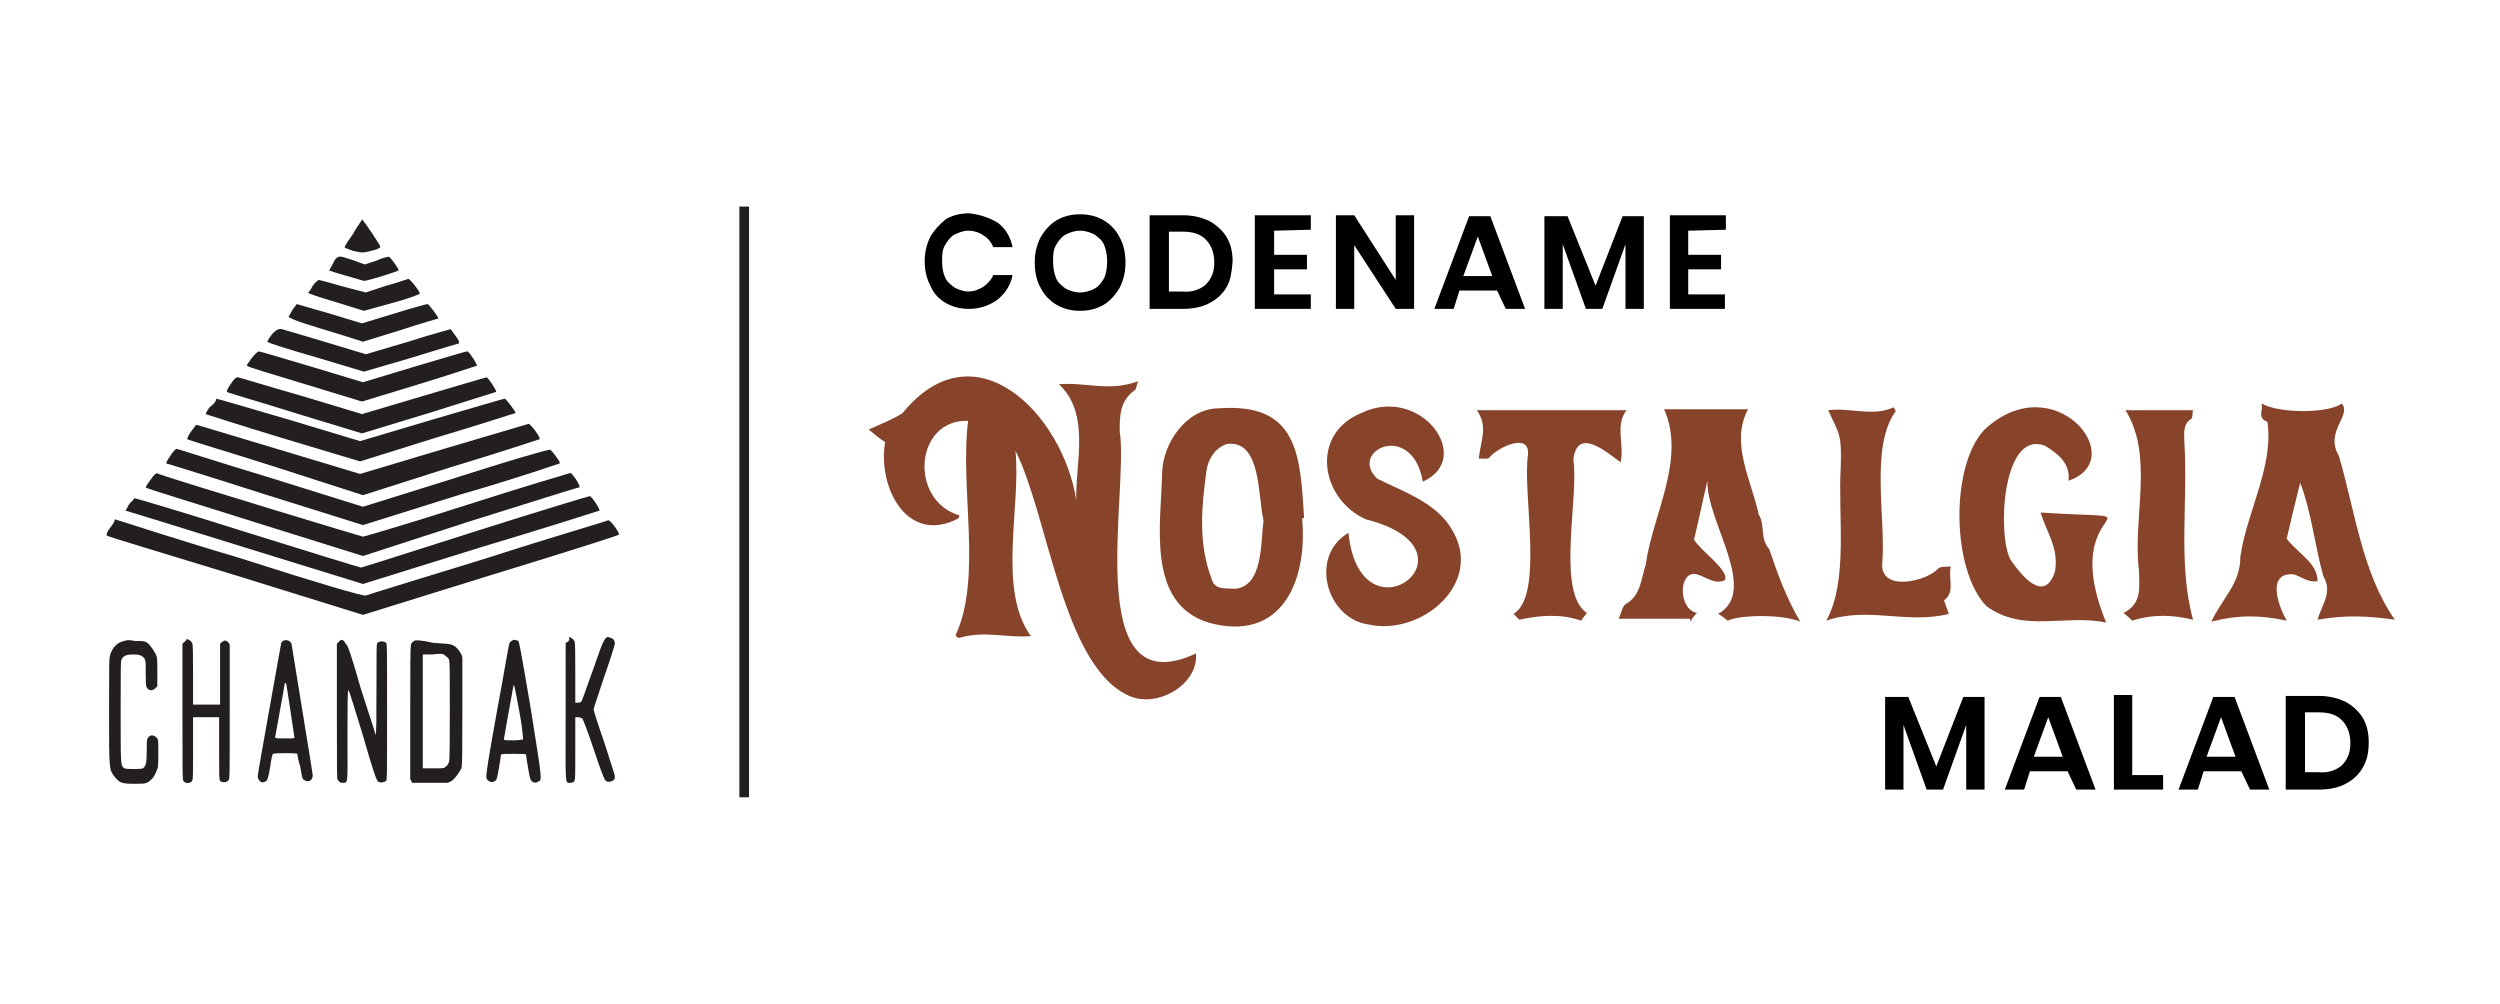 <?xml version="1.0" encoding="utf-8"?>
<!-- Generator: Adobe Illustrator 25.4.1, SVG Export Plug-In . SVG Version: 6.00 Build 0)  -->
<svg version="1.1" id="Layer_1" xmlns="http://www.w3.org/2000/svg" xmlns:xlink="http://www.w3.org/1999/xlink" x="0px" y="0px"
	 viewBox="0 0 259 104" style="enable-background:new 0 0 259 104;" xml:space="preserve">
<style type="text/css">
	.st0{fill:none;stroke:#231F20;stroke-miterlimit:10;}
	.st1{fill:#231F20;}
	.st2{fill:#88442B;}
</style>
<g>
	<line class="st0" x1="77.1" y1="21.4" x2="77.1" y2="82.6"/>
	<g>
		<g>
			<path class="st1" d="M12.9,66.4c-0.7,0.1-1.3,0.7-1.5,1.5c-0.1,0.4-0.1,0.8-0.1,5.9c0,6.2,0,5.9,0.6,6.7c0.5,0.6,0.7,0.7,2,0.7
				c0.9,0,1,0,1.3-0.1c0.4-0.2,0.8-0.6,1-1.2c0.2-0.4,0.2-0.5,0.2-1.9c0-1.4,0-1.4-0.2-1.6c-0.3-0.3-0.7-0.3-0.9,0.1
				c-0.1,0.1-0.1,0.5-0.1,1.3c0,1.3-0.1,1.6-0.4,1.8c-0.2,0.1-1.7,0.1-1.9,0c-0.4-0.3-0.4-0.1-0.4-5.8c0-5.1,0-5.2,0.1-5.5
				c0.2-0.4,0.6-0.5,1.2-0.5s1,0.1,1.2,0.5c0.1,0.2,0.1,0.4,0.1,1.5c0,0.7,0,1.3,0.1,1.4c0.2,0.4,0.6,0.4,0.9,0.1l0.2-0.2v-1.5
				c0-1.4,0-1.5-0.2-1.9c-0.3-0.5-0.6-1-1-1.2c-0.2-0.1-0.5-0.1-1.2-0.1C13.6,66.3,13,66.3,12.9,66.4z"/>
			<path class="st1" d="M19.1,66.5l-0.2,0.2v7c0,6.5,0,7,0.1,7.2c0.2,0.3,0.7,0.3,0.9,0c0.1-0.2,0.1-0.3,0.1-3.4v-3.2h1.4h1.3v3.2
				c0,3,0,3.2,0.1,3.4c0.2,0.2,0.7,0.2,0.9-0.1c0.1-0.2,0.1-0.2,0.1-7.1v-6.9l-0.1-0.2c-0.3-0.3-0.4-0.3-0.7-0.1l-0.2,0.2v3.2V73
				h-1.3H20v-3.1c0-2,0-3.2-0.1-3.3c-0.1-0.2-0.4-0.4-0.6-0.4C19.4,66.3,19.2,66.4,19.1,66.5z"/>
			<path class="st1" d="M29.3,66.4c-0.1,0.1-0.2,0.2-0.2,0.4c-0.1,0.6-2.4,13.3-2.4,13.6c0,0.2,0.1,0.4,0.2,0.5
				c0.2,0.2,0.4,0.2,0.7,0c0.1-0.1,0.2-0.3,0.4-1.5c0.1-0.7,0.2-1.3,0.3-1.3c0.1-0.1,2.5-0.1,2.5,0s0.1,0.7,0.3,1.3
				c0.2,1.1,0.2,1.3,0.4,1.4c0.4,0.3,0.9,0.1,0.9-0.5c0-0.2-2.1-12.9-2.2-13.6C30.1,66.4,29.7,66.2,29.3,66.4z M30.1,73.7
				c0.2,1.4,0.4,2.6,0.4,2.7c0,0.1-0.1,0.1-1,0.1c-0.5,0-1,0-1-0.1s1-5.4,1-5.6C29.7,70.7,29.6,70.5,30.1,73.7z"/>
			<path class="st1" d="M35.1,66.5l-0.2,0.2v7c0,6.9,0,7,0.1,7.1c0.2,0.3,0.3,0.3,0.5,0.3c0.6,0,0.5,0.2,0.5-5c0-2.7,0-4.7,0.1-4.6
				c0.1,0.1,0.7,2.1,1.5,4.7c1,3.5,1.4,4.7,1.6,4.8c0.2,0.1,0.5,0.1,0.8-0.1c0.1-0.1,0.1-0.4,0.1-7.1c0-6.8,0-7.1-0.1-7.2
				c-0.2-0.2-0.7-0.2-0.9,0c-0.1,0.1-0.1,0.4-0.1,4.9c0,2.7,0,4.7-0.1,4.6c0-0.1-0.7-2.2-1.5-4.7c-1-3.5-1.4-4.7-1.6-4.7
				C35.6,66.2,35.3,66.2,35.1,66.5z"/>
			<path class="st1" d="M42.9,66.4c-0.1,0.1-0.2,0.1-0.3,0.3c-0.1,0.1-0.1,2.2-0.1,7.1v6.9l0.1,0.2l0.1,0.2h1.8h1.9l0.4-0.2
				c0.4-0.3,0.8-0.9,1-1.3c0.1-0.2,0.1-2.2,0.1-5.9v-5.6l-0.1-0.3c-0.2-0.4-0.6-0.9-1-1c-0.3-0.1-0.4-0.1-1.9-0.2
				C43.6,66.3,43,66.3,42.9,66.4z M46.1,67.9c0.1,0.1,0.4,0.3,0.4,0.4c0.1,0.3,0.1,0.6,0.1,5.4c0,3.2,0,5.2-0.1,5.3
				c-0.1,0.1-0.1,0.3-0.3,0.4c-0.2,0.2-0.2,0.2-1.3,0.2h-1.1v-5.9v-5.9h1C45.6,67.7,45.9,67.7,46.1,67.9z"/>
			<path class="st1" d="M53,66.4c-0.1,0.1-0.2,0.1-0.2,0.2c-0.1,0.1-0.6,3.3-1.3,7c-0.9,5-1.2,6.8-1.1,7c0.1,0.4,0.7,0.6,1,0.2
				c0.1-0.1,0.2-0.7,0.3-1.3c0.1-0.6,0.2-1.2,0.2-1.3c0.1-0.1,0.1-0.1,1.3-0.1c1.1,0,1.3,0,1.3,0.1c0,0.1,0.1,0.7,0.2,1.3
				c0.1,0.6,0.2,1.2,0.3,1.3c0.1,0.2,0.4,0.4,0.7,0.2c0.5-0.2,0.5,0.1-0.7-7.5c-1.1-6.5-1.2-6.9-1.3-7.1
				C53.4,66.3,53.3,66.2,53,66.4z M53.8,73.7c0.3,1.5,0.4,2.9,0.4,2.9s-0.4,0.1-1,0.1c-0.7,0-1,0-1-0.1c0-0.1,1-5.6,1-5.6
				C53.3,70.8,53.5,72.2,53.8,73.7z"/>
			<path class="st1" d="M58.8,66.5l-0.2,0.1v7.1c0,7.9-0.1,7.4,0.5,7.4c0.2,0,0.4-0.1,0.4-0.2c0.1-0.2,0.1-0.3,0.1-3.4v-3.2h0.3
				c0.1,0,0.3,0.1,0.4,0.1c0.1,0.1,0.6,1.4,1.2,3.2s1.1,3.2,1.2,3.2c0.1,0.3,0.7,0.2,0.9,0c0.1-0.1,0.1-0.3,0.1-0.4
				c0-0.1-0.5-1.6-1.1-3.5c-0.6-1.7-1.1-3.3-1.1-3.4c0-0.1,0.5-1.6,1.1-3.4c0.6-1.7,1.1-3.3,1.1-3.4c0-0.3-0.1-0.5-0.4-0.6
				c-0.6-0.3-0.7-0.1-1.9,3.4c-0.6,1.6-1.1,3.2-1.2,3.2c-0.1,0.1-0.2,0.1-0.4,0.1h-0.2v-3.1c0-2,0-3.2-0.1-3.3
				c-0.1-0.2-0.4-0.4-0.6-0.4C59.1,66.3,58.9,66.4,58.8,66.5z"/>
		</g>
		<g>
			<path class="st1" d="M36.6,24.2c-0.5,0.7-0.9,1.3-0.9,1.4c0,0.1,0.4,0.2,0.9,0.4c0.9,0.2,1,0.2,1.8,0c0.5-0.1,1-0.3,1-0.4
				c0.1-0.1-1.7-2.7-1.9-2.9C37.5,22.9,37,23.4,36.6,24.2z"/>
			<path class="st1" d="M34.5,27.3c-0.2,0.4-0.4,0.7-0.4,0.7c0,0.1,3.3,1,3.6,1.1c0.4,0,3.6-1,3.6-1.1c0-0.2-0.9-1.4-1-1.4
				s-0.7,0.1-1.3,0.4l-1.2,0.4l-1.1-0.4c-0.6-0.2-1.2-0.4-1.3-0.4C35,26.5,34.7,26.8,34.5,27.3z"/>
			<path class="st1" d="M32.4,29.6c-0.2,0.4-0.4,0.7-0.5,0.7c0,0.1,1.2,0.5,2.9,1l2.9,0.9l2.9-0.8c1.5-0.4,2.9-0.9,2.9-1
				c0-0.2-1-1.5-1.2-1.5c-0.1,0-1.1,0.4-2.3,0.7l-2.1,0.7l-2.3-0.6C34.2,29.3,33.1,29,33,29C33,29,32.7,29.2,32.4,29.6z"/>
			<path class="st1" d="M30.3,32.1c-0.2,0.4-0.4,0.7-0.4,0.7c0,0.1,0.7,0.4,1.6,0.7c0.9,0.3,2.6,0.8,3.9,1.2l2.2,0.7l3.9-1.2
				c2.1-0.7,3.9-1.2,3.9-1.2c0.1-0.1-1-1.5-1.1-1.5s-1.6,0.4-3.5,1l-3.3,1l-3.3-1c-1.8-0.5-3.4-1-3.5-1
				C30.8,31.5,30.5,31.8,30.3,32.1z"/>
			<path class="st1" d="M28.2,34.6c-0.3,0.4-0.5,0.7-0.5,0.8c0,0.1,2.2,0.8,5,1.6l5,1.5l4.8-1.4c2.6-0.8,4.9-1.5,5-1.5
				c0.1-0.1,0.1-0.3-0.3-0.8c-0.3-0.4-0.5-0.7-0.5-0.7s-1.9,0.5-4.4,1.3l-4.4,1.3l-4.3-1.3c-2.3-0.7-4.4-1.3-4.4-1.3
				C28.8,34,28.5,34.3,28.2,34.6z"/>
			<path class="st1" d="M26,37.2c-0.3,0.4-0.5,0.7-0.4,0.7c0,0.1,2.7,0.9,6,1.9l5.9,1.8l5.9-1.8c3.3-1,5.9-1.9,6-1.9
				c0.1-0.1-0.8-1.5-1-1.5c-0.1,0-2.5,0.7-5.5,1.6l-5.3,1.6L32.3,38c-3-0.9-5.4-1.6-5.5-1.6C26.6,36.5,26.3,36.8,26,37.2z"/>
			<path class="st1" d="M23.9,39.8c-0.4,0.5-0.4,0.8-0.4,0.8c0.1,0.1,3.3,1,7.1,2.2l6.9,2.1l6.9-2.1c3.8-1.2,7-2.2,7-2.2
				c0.1-0.1-0.9-1.6-1-1.5c-0.1,0-3.1,0.9-6.5,1.9l-6.4,1.9L31.2,41c-3.5-1-6.4-1.9-6.5-1.9C24.5,39,24.2,39.3,23.9,39.8z"/>
			<path class="st1" d="M21.7,42.2c-0.3,0.4-0.4,0.7-0.4,0.7s3.7,1.2,8,2.5l8,2.4l8-2.5c4.4-1.3,8-2.5,8.1-2.5
				c0.1-0.1-1-1.5-1.1-1.5s-3.5,1-7.6,2.2l-7.4,2.2L30,43.5c-4.1-1.2-7.5-2.2-7.6-2.2C22.4,41.6,22.1,41.9,21.7,42.2z"/>
			<path class="st1" d="M19.8,44.7c-0.3,0.4-0.4,0.7-0.4,0.8c0.1,0.1,4.2,1.3,9.2,2.9l9,2.9l9.1-2.9c5-1.5,9.2-2.9,9.2-2.9
				c0.1-0.1-0.3-0.7-0.7-1.2l-0.4-0.4L46,46.5l-8.7,2.6L29,46.6c-4.7-1.4-8.6-2.6-8.7-2.6C20.3,44.1,20,44.4,19.8,44.7z"/>
			<path class="st1" d="M17.6,47.3c-0.3,0.4-0.4,0.7-0.4,0.7s4.6,1.4,10.2,3.2l10.2,3.2l10.2-3.2c5.6-1.6,10.2-3.2,10.2-3.2
				c0.1-0.1-0.8-1.3-1-1.4c-0.1-0.1-4.5,1.2-9.8,2.9l-9.6,3l-9.6-3c-5.3-1.6-9.6-3-9.7-3C18.2,46.5,17.9,46.8,17.6,47.3z"/>
			<path class="st1" d="M15.6,49.7c-0.3,0.4-0.5,0.7-0.5,0.8c0,0.1,5,1.6,11.3,3.6l11.2,3.5L48.7,54c6.1-1.9,11.1-3.5,11.3-3.5
				c0.1-0.1,0-0.3-0.3-0.8c-0.3-0.4-0.5-0.7-0.6-0.7c0,0-4.8,1.4-10.7,3.3s-10.7,3.3-10.8,3.3c-0.1,0-17.6-5.3-21.2-6.5
				C16.3,48.9,16,49.1,15.6,49.7z"/>
			<path class="st1" d="M13.4,52.2c-0.2,0.4-0.4,0.7-0.4,0.7s5.6,1.7,12.3,3.8l12.3,3.8l12.2-3.8c6.7-2,12.3-3.8,12.3-3.8
				c0.1-0.1-0.8-1.5-1-1.5c-0.1,0-5.4,1.6-11.7,3.6c-6.6,2.1-11.9,3.8-12,3.8s-5.3-1.6-11.7-3.6c-6.3-2-11.7-3.6-11.8-3.6
				C14,51.6,13.7,51.9,13.4,52.2z"/>
			<path class="st1" d="M11.4,54.7c-0.4,0.5-0.4,0.8-0.3,0.8c0.1,0.1,6.1,1.9,13.3,4.1l13.2,4.1l13.2-4.1c7.2-2.2,13.2-4.1,13.3-4.2
				c0.2-0.1-0.9-1.6-1.1-1.5c-0.1,0.1-5.7,1.7-12.5,3.9c-6.8,2.1-12.4,3.8-12.6,3.9c-0.2,0.1-4.7-1.2-13.1-3.9
				c-7.1-2.1-12.8-4-12.9-4C11.9,54,11.7,54.3,11.4,54.7z"/>
		</g>
	</g>
	<g>
		<g>
			<path class="st2" d="M109.7,39.8c3.1-0.2,5.1,0.8,8.2-0.3c-0.2,0.6-0.2,0.8-0.3,0.9c-1.6,1.1-1.6,2.7-1.6,4.3
				c1,6.1-4.1,28.6,7.9,23c0.3,3.2-4,5.7-6.9,4.4c-6.9-3-8.4-18.7-11.8-25.4c0.6,5.8-1.9,14.4,1.6,19.2c-2.8,0.2-4.7-0.6-7.5,0.2
				C99.2,66,99.1,66,99,65.8c2.8-6,0.4-15.3,1.3-22.2c-5.5-0.2-6.2,8.2-0.9,9.8c0,0.1-0.1,0.2-0.1,0.3c-5.3,2.8-8.4-3.2-7.6-7.9
				c-0.5-0.3-1.1-0.8-1.7-1.3c1.3-0.6,2.4-1,3.5-1.7c7.5-9.2,16.6,0.1,18,9C111.4,47.9,113,42.9,109.7,39.8z"/>
			<path class="st2" d="M134.9,53.7c0.6,6.6-2.2,12.9-9.7,10.8c-6.5-2-4.9-10.3-4.8-15.6c0.1-3,2.5-6.6,5.9-6.6
				c8.2-0.6,8.4,4.9,8.8,11.3C135.1,53.7,135,53.7,134.9,53.7z M130.9,53.9c-0.6-2.4-0.2-8.4-3.8-7.9c-1.2,0.4-1.9,1.5-2.1,2.7
				c-0.5,3.7-0.9,7.5,0.5,11.2c0.3,1.3,1.5,1,2.4,1.1C130.9,60.8,130.6,56.1,130.9,53.9z"/>
			<path class="st2" d="M186.5,64.4c-1.9-0.8-6.3-0.7-7.5-0.1c-0.3-0.2-0.6-0.5-1-0.7c4.3-2.4-1.3-9.7-1.1-13.8
				c-0.5,2-0.9,4.1-1.4,6.1c0.6,1.1,3.7,3.2,3.2,4.2c-1,0.5-1.9-0.3-2.9-0.6c-1.9-0.5-2,3.6,0,4c-0.3,0.3-0.5,0.6-0.7,0.9
				c0-0.1,0-0.2,0-0.3c-2.4,0-4.6,0-7.4,0c0.3-0.7,0.4-1.3,0.7-1.5c1.6-0.9,1.6-2.6,2.1-4.1c0.7-5.2,4.2-10.9,1.9-16.1
				c3,0,5.8,0,8.7,0c-1.9,3.5,0.4,7.5,1.1,10.9c0.7,1.1,0.1,2.5,1.1,3.6C184.2,59.6,185.1,62,186.5,64.4z"/>
			<path class="st2" d="M240.1,64.2c0.4-1.5,1.6-2.8,0.6-4.5c-0.9-3.2-1.2-6.5-2.4-9.7c-0.5,2-1,4.1-1.4,5.8
				c1.1,1.5,3.2,2.5,3.2,4.4c-1,0.2-1.7-0.5-2.5-0.7c-2.8-0.2-1.6,3.2-0.7,4.8c-2.8-0.6-5.1-0.6-7.8,0.1c1.1-2.4,3-3.9,3-6.7
				c0.6-4.5,3.5-9.4,2.8-14c-1.1-0.4-0.4-1.2-0.6-1.9c1.9,1.1,7.1,1,8.3,0c1.1,1.2-1.8,2.9-0.3,5.4c1.7,5.8,2.4,12.1,5.8,17
				C245.2,63.8,243.1,63.7,240.1,64.2z"/>
			<path class="st2" d="M218.2,64.5c-4.2-0.9-8.6,1.1-12.4-1.7c-3.6-3.7-3.8-14.5-0.2-18.3c7.2-6.7,15.2,3.1,8.7,5.3
				c0.2-1.8-1.1-2.8-2.4-3.6c-4.5-1.8-5,9.3-3.6,11.8c1.1,1.6,3.5,4.6,4.6,1.2c0.4-2.4-0.8-3.9-1.5-6.1
				C225.5,54,212.8,51.4,218.2,64.5z"/>
			<path class="st2" d="M147.4,49.9c-1.1-6.4-7.8-3.2-4.7-0.3c2.8,1.4,6.2,2.5,7.8,5.4c3.2,5.5-3.3,10.9-8.7,9.7
				c-4.4-0.6-6.2-7.1-2.1-9.5c1.2,11.9,14.4,1.8,1.8-1.4c-4.7-2.1-5.8-8.8-0.5-11C147.2,39.8,152.8,47.5,147.4,49.9z"/>
			<path class="st2" d="M164.4,63.5c-0.2,0.3-0.5,0.6-0.6,0.8c-2-0.7-4.1-0.6-6.4-0.1c-0.1-0.1-0.3-0.3-0.6-0.6
				c3.2-1.9,0.9-12.5,1.5-16.5c0.2-2.4-3.2-0.7-4,0.3c-0.1,0.2-0.6,0.1-1.1,0.1c0.2-1.9,1-3.3-0.2-5c5.1,0,10.2,0,15.5,0
				c-1.2,1.6-0.2,3.5-0.6,5.4c-1.5-1.1-4.5-3.7-4.9-0.3C163.6,51.5,161.2,61.4,164.4,63.5z"/>
			<path class="st2" d="M201.4,62.2c0.2,0.5,0.3,0.9,0.5,1.4c-4.3,1.1-8.4-0.8-12.7,0.7c2.3-4.1,1.2-10.9,1.5-15.9
				c0.1-3.4-0.1-3.3-1.3-5.9c2.4-0.3,4.5,0.7,6.8-0.3c0.1,0.2,0.1,0.2,0.2,0.4c-2.7,3.7-1,11.1-1.4,15.8c-0.2,2.9,4.5,1.9,5.8,0.5
				c0.2-0.2,0.7-0.2,1.3-0.2C201.8,60,202.6,61.3,201.4,62.2z"/>
			<path class="st2" d="M227.2,64.2c-2.1-0.5-4.1-0.6-6.3,0.1c-0.2-0.2-0.4-0.4-0.9-0.8c2-1,1.6-2.8,1.6-4.4
				c-0.7-5.4,1.6-11.8-1.4-16.6c2.3,0,4.5,0,7,0c-0.1,0.3,0,0.8-0.2,0.9c-0.9,0.6-0.7,1.5-0.7,2.4C226.7,52,225.6,58.4,227.2,64.2z"
				/>
		</g>
		<g>
			<path d="M103.4,23.1c0.8,0.6,1.3,1.5,1.5,2.5h-2c-0.2-0.5-0.6-1-1-1.2c-0.4-0.3-1-0.5-1.6-0.5c-0.5,0-1,0.2-1.4,0.4
				s-0.7,0.6-1,1.1s-0.3,1.1-0.3,1.7c0,0.6,0.1,1.2,0.3,1.6c0.2,0.5,0.6,0.8,1,1.1c0.4,0.2,0.9,0.4,1.4,0.4c0.6,0,1.1-0.2,1.6-0.5
				c0.4-0.3,0.8-0.7,1-1.2h2c-0.2,1.1-0.8,1.9-1.5,2.5c-0.8,0.6-1.8,1-3,1c-0.9,0-1.7-0.2-2.4-0.6c-0.7-0.4-1.3-1-1.6-1.8
				c-0.4-0.7-0.6-1.6-0.6-2.5c0-1,0.2-1.8,0.6-2.6c0.4-0.7,1-1.3,1.6-1.8c0.7-0.4,1.5-0.6,2.4-0.6C101.5,22.2,102.6,22.6,103.4,23.1
				z"/>
			<path d="M114.3,22.8c0.7,0.4,1.3,1,1.7,1.8c0.4,0.7,0.6,1.6,0.6,2.6c0,1-0.2,1.8-0.6,2.6c-0.4,0.7-1,1.4-1.7,1.8
				c-0.7,0.4-1.5,0.6-2.4,0.6c-0.9,0-1.7-0.2-2.4-0.6c-0.7-0.4-1.3-1-1.7-1.8c-0.4-0.7-0.6-1.6-0.6-2.6c0-1,0.2-1.8,0.6-2.6
				c0.4-0.7,1-1.4,1.7-1.8c0.7-0.4,1.5-0.6,2.4-0.6C112.8,22.2,113.6,22.4,114.3,22.8z M110.4,24.3c-0.4,0.2-0.7,0.6-1,1.1
				s-0.3,1.1-0.3,1.7c0,0.6,0.1,1.2,0.3,1.7c0.2,0.5,0.6,0.8,1,1.1c0.4,0.2,0.9,0.4,1.5,0.4s1.1-0.2,1.5-0.4s0.7-0.6,1-1.1
				c0.2-0.5,0.3-1.1,0.3-1.7s-0.1-1.2-0.3-1.7c-0.2-0.5-0.6-0.8-1-1.1c-0.4-0.2-0.9-0.4-1.5-0.4C111.3,23.9,110.8,24.1,110.4,24.3z"
				/>
			<path d="M127.1,29.7c-0.4,0.7-1,1.3-1.8,1.7c-0.7,0.4-1.7,0.6-2.8,0.6h-3.4v-9.7h3.4c1.1,0,1.9,0.2,2.8,0.6
				c0.7,0.4,1.4,1,1.8,1.7c0.4,0.7,0.6,1.5,0.6,2.5C127.6,28.2,127.5,29,127.1,29.7z M124.9,29.5c0.6-0.6,0.9-1.3,0.9-2.3
				c0-1-0.3-1.8-0.9-2.4c-0.6-0.6-1.4-0.8-2.4-0.8h-1.4v6.2h1.4C123.5,30.3,124.3,30,124.9,29.5z"/>
			<path d="M132,23.9v2.5h3.4v1.5H132v2.6h3.8V32h-5.8v-9.7h5.8v1.5L132,23.9L132,23.9z"/>
			<path d="M146.5,32h-1.9l-4.3-6.6V32h-1.9v-9.7h1.9l4.3,6.7v-6.7h1.9V32z"/>
			<path d="M155.1,30.1h-3.9l-0.6,1.9h-2l3.6-9.6h2.2l3.6,9.6h-2L155.1,30.1z M154.6,28.6l-1.5-4.1l-1.5,4.1H154.6z"/>
			<path d="M170.3,22.4V32h-1.9v-6.7l-2.4,6.7h-1.7l-2.4-6.7V32h-1.9v-9.6h2.4l2.9,7.2l2.8-7.2H170.3z"/>
			<path d="M174.9,23.9v2.5h3.4v1.5h-3.4v2.6h3.8V32H173v-9.7h5.8v1.5L174.9,23.9L174.9,23.9z"/>
		</g>
		<g>
			<path d="M205.6,72.2v9.6h-1.9v-6.7l-2.4,6.7h-1.7l-2.4-6.7v6.7h-1.9v-9.6h2.4l2.9,7.2l2.8-7.2H205.6z"/>
			<path d="M214.2,79.9h-3.9l-0.6,1.9h-2l3.6-9.6h2.2l3.6,9.6h-2L214.2,79.9z M213.7,78.4l-1.5-4.1l-1.5,4.1H213.7z"/>
			<path d="M220.9,80.3h3.2v1.5H219V72h1.9V80.3z"/>
			<path d="M232.2,79.9h-3.9l-0.6,1.9h-2l3.6-9.6h2.2l3.6,9.6h-2L232.2,79.9z M231.6,78.4l-1.5-4.1l-1.5,4.1H231.6z"/>
			<path d="M244.8,79.5c-0.4,0.7-1,1.3-1.8,1.7c-0.7,0.4-1.7,0.6-2.8,0.6h-3.4v-9.7h3.4c1.1,0,1.9,0.2,2.8,0.6
				c0.7,0.4,1.4,1,1.8,1.7s0.6,1.5,0.6,2.5C245.4,78,245.2,78.8,244.8,79.5z M242.6,79.3c0.6-0.6,0.9-1.3,0.9-2.3s-0.3-1.8-0.9-2.4
				c-0.6-0.6-1.4-0.8-2.4-0.8h-1.4v6.2h1.4C241.2,80.1,242,79.8,242.6,79.3z"/>
		</g>
	</g>
</g>
</svg>
